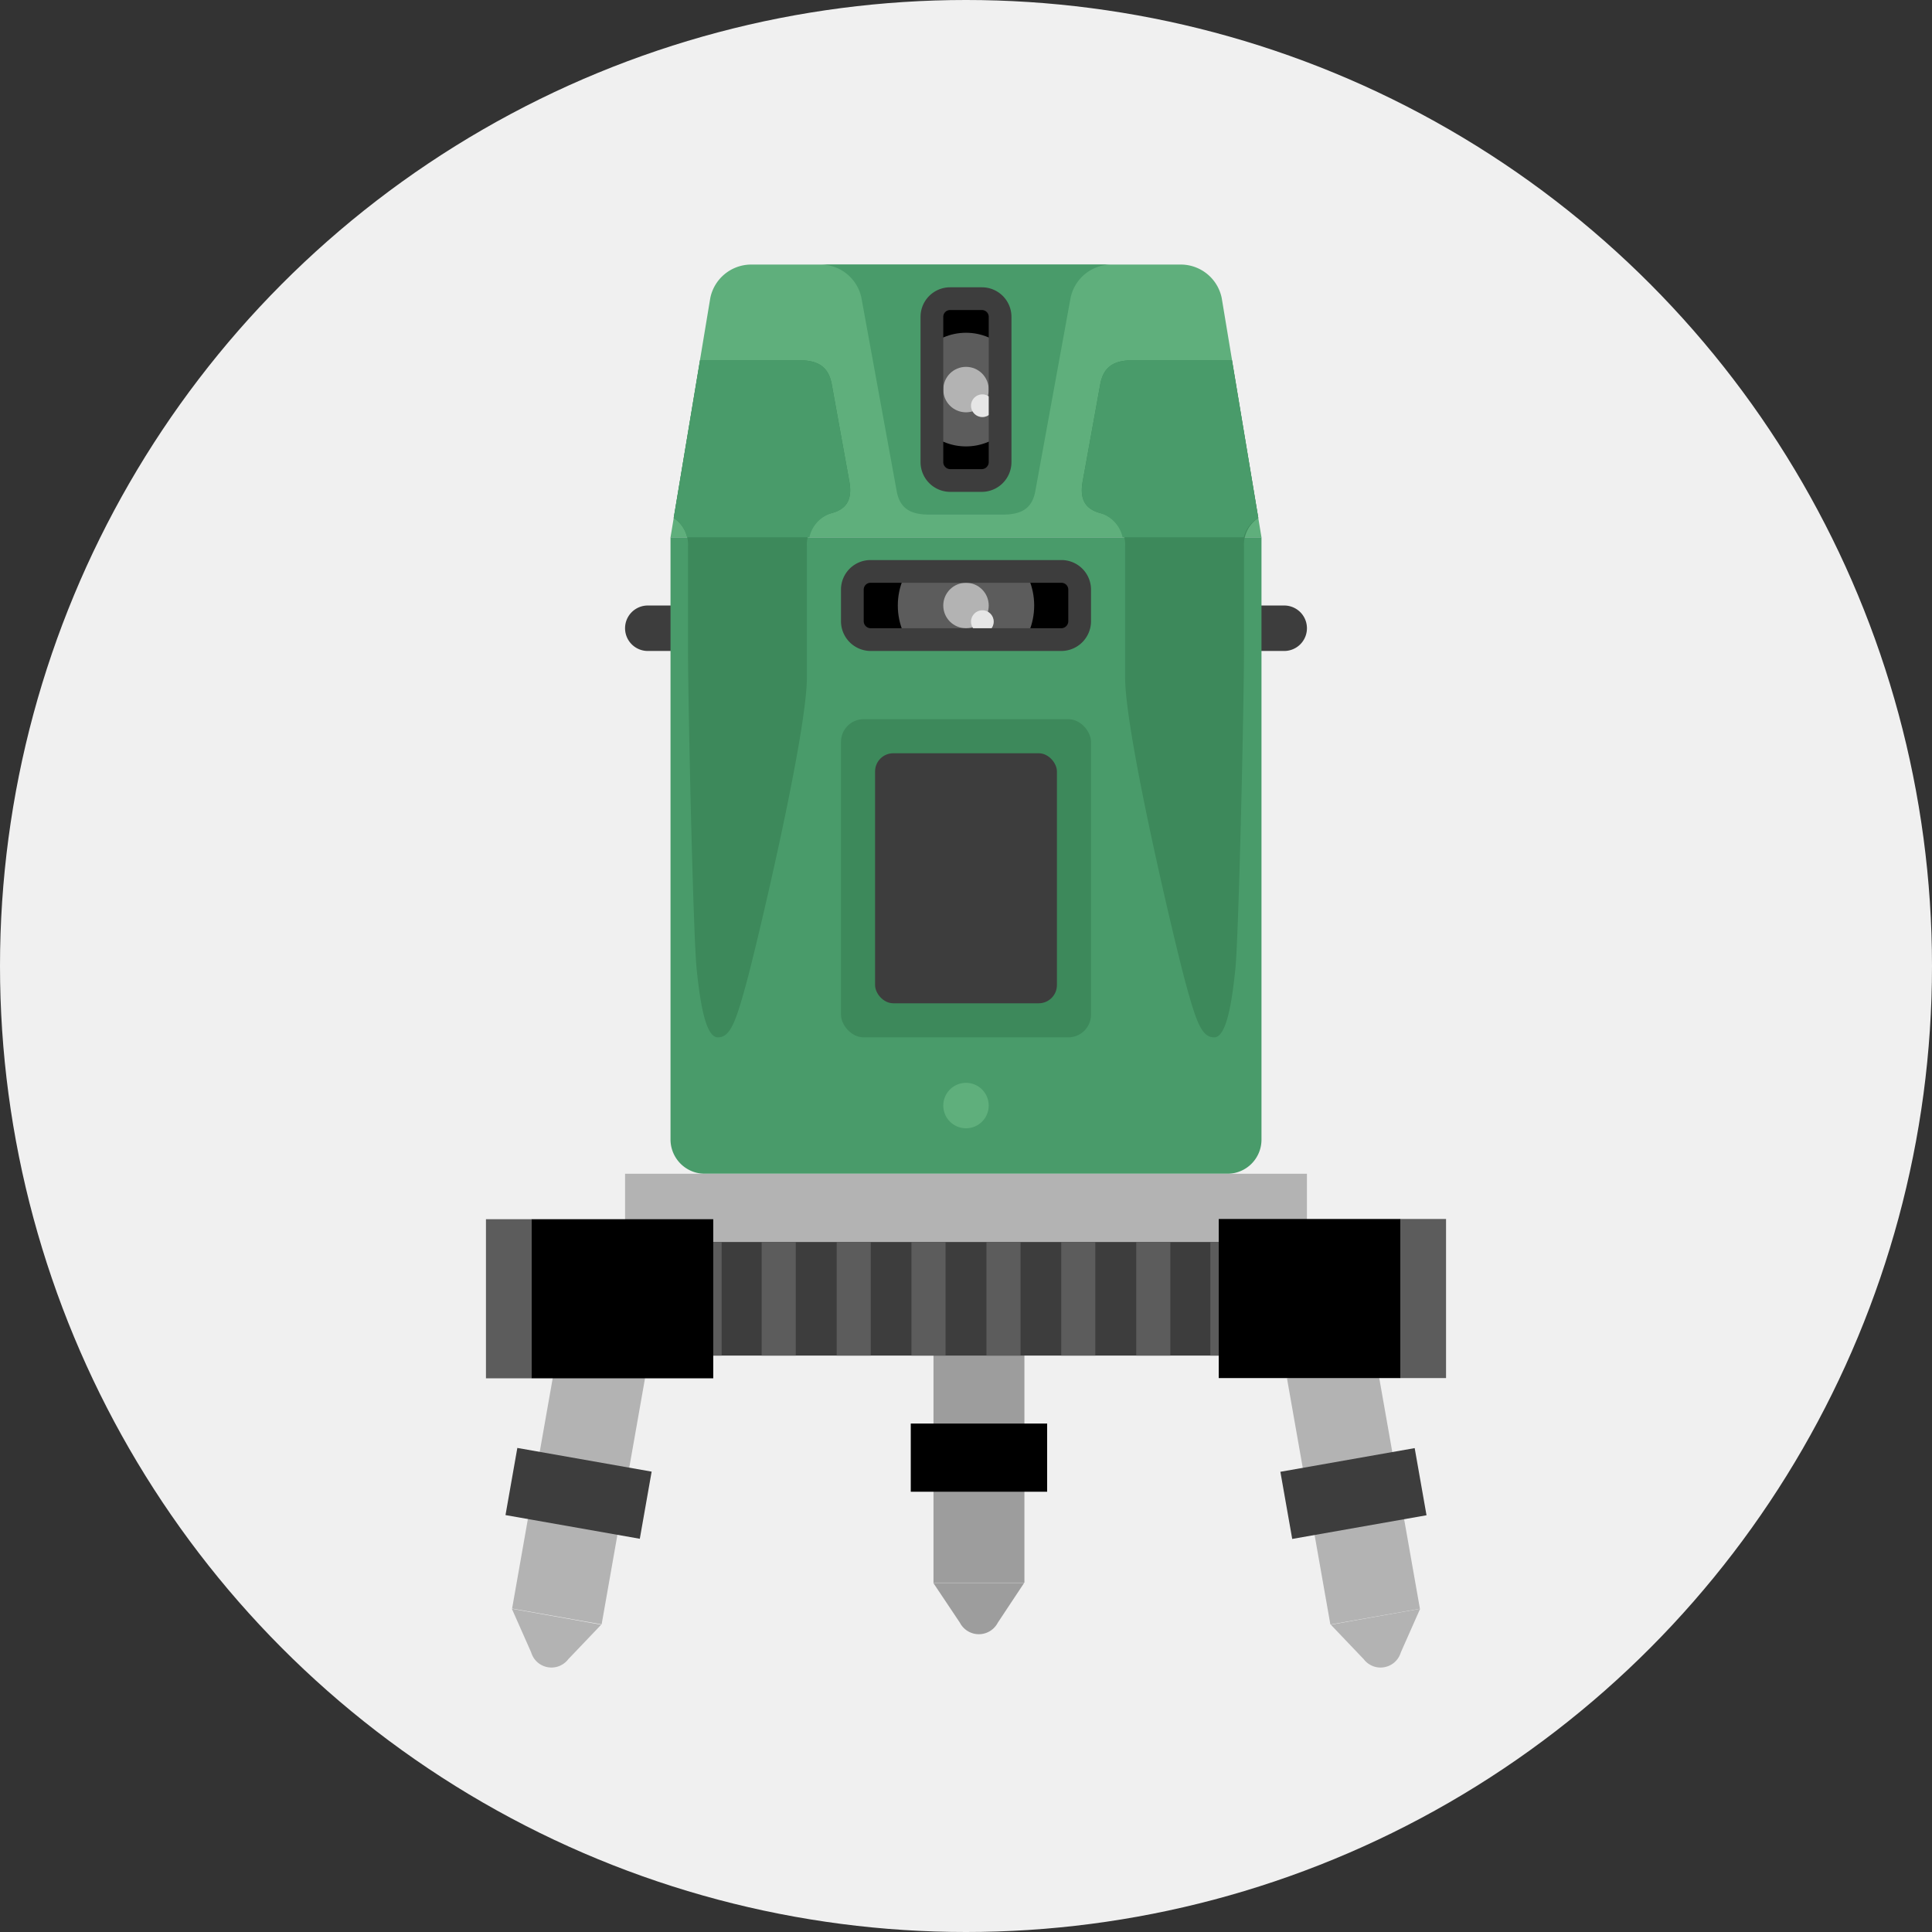 <svg xmlns="http://www.w3.org/2000/svg" xmlns:xlink="http://www.w3.org/1999/xlink" viewBox="0 0 85 85"><rect x="0" y="0" width="85" height="85" fill="#333333" stroke="none"/><defs><style>.cls-1{fill:none;}.cls-2{fill:#f0f0f0;}.cls-3{fill:#3d3d3d;}.cls-4{fill:#9d9d9d;}.cls-5{fill:#5faf7c;}.cls-6{fill:#499b6a;}.cls-7{fill:#5c5c5c;}.cls-8{fill:#b3b3b3;}.cls-9{fill:#3d895b;}.cls-10{clip-path:url(#clip-path);}.cls-11{clip-path:url(#clip-path-2);}.cls-12{fill:#e6e6e6;}.cls-13{clip-path:url(#clip-path-3);}</style><clipPath id="clip-path"><rect class="cls-1" x="24.38" y="54.64" width="36.25" height="5"/></clipPath><clipPath id="clip-path-2"><rect class="cls-1" x="41" y="13.14" width="3" height="8" rx="0.8"/></clipPath><clipPath id="clip-path-3"><rect class="cls-1" x="37.5" y="25.14" width="10" height="3" rx="0.8"/></clipPath></defs><g id="レイヤー_2" data-name="レイヤー 2"><g id="描画レイヤー"><circle class="cls-2" cx="42.5" cy="42.5" r="42.5"/><path class="cls-3" d="M56.5,28.64h-28a1,1,0,0,1,0-2h28a1,1,0,0,1,0,2Z"/><rect class="cls-4" x="41.06" y="58.64" width="4" height="11" transform="translate(86.13 128.27) rotate(-180)"/><rect x="40.06" y="62.64" width="6" height="3" transform="translate(86.13 128.27) rotate(-180)"/><path class="cls-4" d="M42.23,71.39a.94.94,0,0,0,1.67,0l1.16-1.75h-4Z"/><path class="cls-5" d="M53.75,13.11A1.84,1.84,0,0,0,52,11.64H33a1.84,1.84,0,0,0-1.75,1.47L29.5,23.64h26Z"/><path class="cls-6" d="M55.5,23.64v26.5a1.5,1.5,0,0,1-1.5,1.5H31a1.51,1.51,0,0,1-1.5-1.5V23.64Z"/><path class="cls-6" d="M44.12,22.64c.83,0,1.31-.27,1.44-1.09l1.54-8.44a1.84,1.84,0,0,1,1.75-1.47H36.15a1.84,1.84,0,0,1,1.75,1.47l1.54,8.44c.13.82.61,1.09,1.44,1.09Z"/><rect class="cls-3" x="24.38" y="54.64" width="36.25" height="5"/><rect class="cls-7" x="21.38" y="53.64" width="2" height="7"/><rect class="cls-8" x="23.45" y="60.2" width="4" height="11" transform="translate(11.8 -3.42) rotate(10)"/><rect class="cls-3" x="22.45" y="64.2" width="6" height="3" transform="translate(11.8 -3.42) rotate(10)"/><rect class="cls-7" x="61.63" y="53.64" width="2" height="7" transform="translate(125.25 114.27) rotate(-180)"/><rect class="cls-8" x="27.5" y="51.64" width="30" height="3"/><path class="cls-8" d="M23.37,72.7A.93.93,0,0,0,25,73l1.45-1.52-3.93-.7Z"/><rect class="cls-8" x="57.55" y="60.2" width="4" height="11" transform="translate(129.6 120.07) rotate(170)"/><rect class="cls-3" x="56.55" y="64.2" width="6" height="3" transform="translate(129.6 120.07) rotate(170)"/><path class="cls-8" d="M61.63,72.7A.93.93,0,0,1,60,73l-1.45-1.52,3.93-.7Z"/><path class="cls-9" d="M49.84,15.85c-.82,0-1.3.27-1.44,1.09l-.76,4.2c-.16.83.11,1.25.75,1.43a1.43,1.43,0,0,1,1.11,1.48V29.8c0,2.5,2.2,11.76,2.67,13.48s.71,2.36,1.25,2.36.78-1.55.93-3,.38-11.57.38-14.07V24.05a1.41,1.41,0,0,1,.63-1.26L54.2,15.85Z"/><path class="cls-6" d="M55.36,22.79l-.07-.41L54.2,15.85H49.84c-.82,0-1.3.27-1.44,1.09l-.76,4.2c-.16.83.11,1.25.75,1.43a1.43,1.43,0,0,1,1,1.07h5.33A1.37,1.37,0,0,1,55.36,22.79Z"/><path class="cls-9" d="M35.16,15.85c.82,0,1.3.27,1.44,1.09l.76,4.2c.16.83-.11,1.25-.75,1.43a1.43,1.43,0,0,0-1.11,1.48V29.8c0,2.5-2.2,11.76-2.67,13.48s-.71,2.36-1.25,2.36-.78-1.55-.93-3-.38-11.57-.38-14.07V24.05a1.41,1.41,0,0,0-.63-1.26l1.16-6.94Z"/><path class="cls-6" d="M29.64,22.79l.07-.41,1.09-6.53h4.36c.82,0,1.3.27,1.44,1.09l.76,4.2c.16.83-.11,1.25-.75,1.43a1.43,1.43,0,0,0-1,1.07H30.23A1.37,1.37,0,0,0,29.64,22.79Z"/><rect class="cls-9" x="37" y="31.64" width="11" height="14" rx="1"/><circle class="cls-5" cx="42.5" cy="48.64" r="1"/><rect class="cls-3" x="38.5" y="33.14" width="8" height="11" rx="0.8"/><g class="cls-10"><path class="cls-7" d="M60.63,60.39a.75.75,0,0,1-.75-.75v-5a.75.75,0,0,1,1.5,0v5A.76.76,0,0,1,60.63,60.39Z"/><path class="cls-7" d="M57.33,60.39a.76.76,0,0,1-.75-.75v-5a.75.75,0,0,1,1.5,0v5A.76.76,0,0,1,57.33,60.39Z"/><path class="cls-7" d="M54,60.39a.76.76,0,0,1-.75-.75v-5a.75.75,0,0,1,1.5,0v5A.75.75,0,0,1,54,60.39Z"/><path class="cls-7" d="M50.74,60.39a.75.75,0,0,1-.75-.75v-5a.75.75,0,0,1,1.5,0v5A.76.76,0,0,1,50.74,60.39Z"/><path class="cls-7" d="M47.44,60.39a.76.76,0,0,1-.75-.75v-5a.75.75,0,0,1,1.5,0v5A.75.75,0,0,1,47.44,60.39Z"/><path class="cls-7" d="M44.15,60.39a.75.75,0,0,1-.75-.75v-5a.75.75,0,0,1,1.5,0v5A.76.76,0,0,1,44.15,60.39Z"/><path class="cls-7" d="M40.85,60.39a.76.76,0,0,1-.75-.75v-5a.75.75,0,0,1,1.5,0v5A.75.75,0,0,1,40.85,60.39Z"/><path class="cls-7" d="M37.56,60.39a.75.75,0,0,1-.75-.75v-5a.75.75,0,0,1,1.5,0v5A.76.76,0,0,1,37.56,60.39Z"/><path class="cls-7" d="M34.26,60.39a.76.76,0,0,1-.75-.75v-5a.75.75,0,0,1,1.5,0v5A.75.75,0,0,1,34.26,60.39Z"/><path class="cls-7" d="M31,60.39a.75.75,0,0,1-.75-.75v-5a.75.75,0,0,1,1.5,0v5A.76.76,0,0,1,31,60.39Z"/><path class="cls-7" d="M27.67,60.39a.76.76,0,0,1-.75-.75v-5a.75.75,0,0,1,1.5,0v5A.76.76,0,0,1,27.67,60.39Z"/><path class="cls-7" d="M24.38,60.39a.75.75,0,0,1-.75-.75v-5a.75.75,0,0,1,1.5,0v5A.76.76,0,0,1,24.38,60.39Z"/></g><rect x="23.38" y="53.64" width="8" height="7"/><rect x="53.63" y="53.64" width="8" height="7" transform="translate(115.25 114.27) rotate(-180)"/><g class="cls-11"><rect x="41" y="13.14" width="3" height="8" rx="0.8"/><circle class="cls-7" cx="42.5" cy="17.14" r="2.5"/><circle class="cls-8" cx="42.5" cy="17.14" r="1"/><circle class="cls-12" cx="43.22" cy="17.85" r="0.5"/></g><path class="cls-3" d="M43.2,21.64H41.8a1.31,1.31,0,0,1-1.3-1.31V13.94a1.3,1.3,0,0,1,1.3-1.3h1.4a1.3,1.3,0,0,1,1.3,1.3v6.39A1.31,1.31,0,0,1,43.2,21.64Zm-1.4-8a.3.3,0,0,0-.3.3v6.39a.31.31,0,0,0,.3.31h1.4a.31.31,0,0,0,.3-.31V13.94a.3.3,0,0,0-.3-.3Z"/><g class="cls-13"><rect x="37.5" y="25.14" width="10" height="3" rx="0.8"/><circle class="cls-7" cx="42.5" cy="26.64" r="3"/><circle class="cls-8" cx="42.5" cy="26.64" r="1"/><circle class="cls-12" cx="43.22" cy="27.35" r="0.5"/></g><path class="cls-3" d="M46.7,28.64H38.3A1.31,1.31,0,0,1,37,27.33V25.94a1.3,1.3,0,0,1,1.3-1.3h8.4a1.3,1.3,0,0,1,1.3,1.3v1.39A1.31,1.31,0,0,1,46.7,28.64Zm-8.4-3a.3.3,0,0,0-.3.3v1.39a.31.31,0,0,0,.3.31h8.4a.31.31,0,0,0,.3-.31V25.94a.3.3,0,0,0-.3-.3Z"/></g></g></svg>